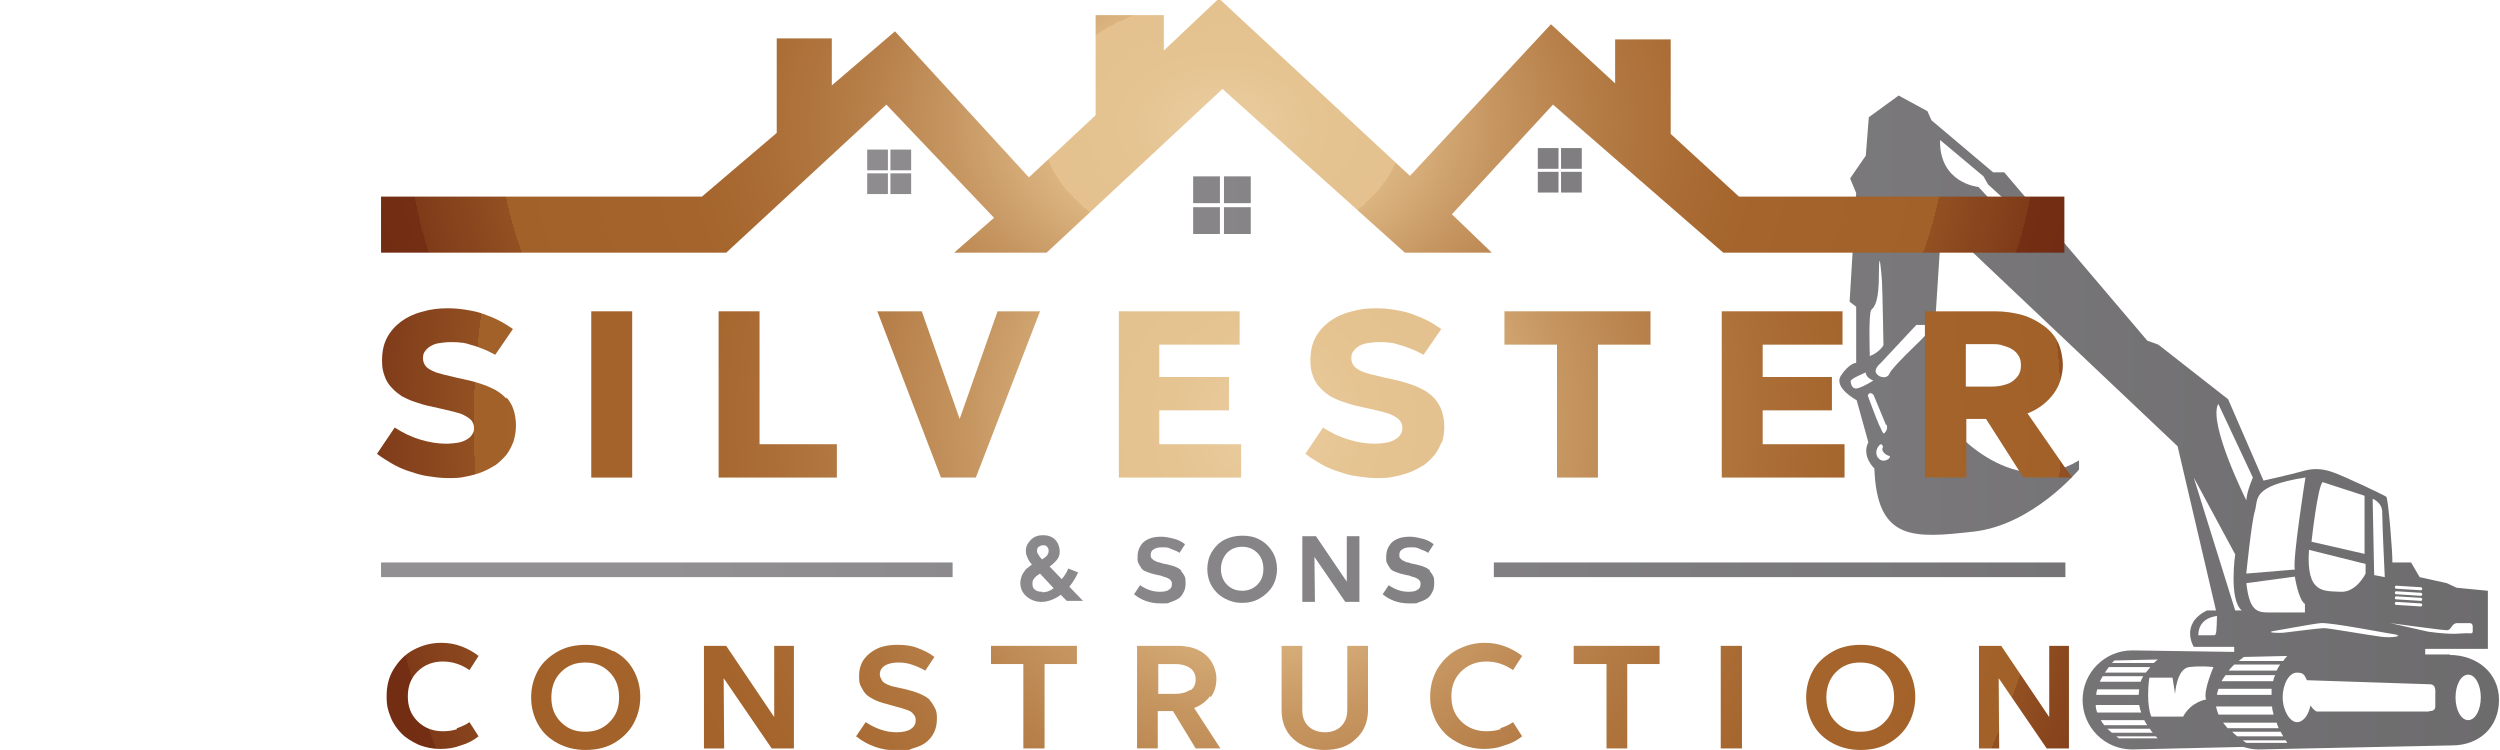 <?xml version="1.0" encoding="UTF-8"?>
<svg id="Layer_1" xmlns="http://www.w3.org/2000/svg" xmlns:xlink="http://www.w3.org/1999/xlink" version="1.1" viewBox="0 0 494.7 148.4">
  <!-- Generator: Adobe Illustrator 29.0.1, SVG Export Plug-In . SVG Version: 2.1.0 Build 192)  -->
  <defs>
    <style>
      .st0 {
        fill: url(#New_Gradient_Swatch5);
      }

      .st1 {
        fill: url(#New_Gradient_Swatch2);
      }

      .st2 {
        fill: url(#New_Gradient_Swatch3);
      }

      .st3 {
        fill: url(#New_Gradient_Swatch9);
      }

      .st4 {
        fill: url(#New_Gradient_Swatch6);
      }

      .st5 {
        fill: url(#New_Gradient_Swatch7);
      }

      .st6 {
        fill: url(#New_Gradient_Swatch4);
      }

      .st7 {
        fill: url(#New_Gradient_Swatch1);
      }

      .st8 {
        fill: url(#New_Gradient_Swatch8);
      }

      .st9 {
        fill: url(#linear-gradient2);
      }

      .st10 {
        fill: url(#linear-gradient1);
      }

      .st11 {
        fill: url(#linear-gradient9);
      }

      .st12 {
        fill: url(#linear-gradient3);
      }

      .st13 {
        fill: url(#linear-gradient6);
      }

      .st14 {
        fill: url(#linear-gradient8);
      }

      .st15 {
        fill: url(#linear-gradient7);
      }

      .st16 {
        fill: url(#linear-gradient5);
      }

      .st17 {
        fill: url(#linear-gradient4);
      }

      .st18 {
        fill: url(#linear-gradient18);
      }

      .st19 {
        fill: url(#linear-gradient13);
      }

      .st20 {
        fill: url(#linear-gradient12);
      }

      .st21 {
        fill: url(#linear-gradient15);
      }

      .st22 {
        fill: url(#linear-gradient16);
      }

      .st23 {
        fill: url(#linear-gradient11);
      }

      .st24 {
        fill: url(#linear-gradient10);
      }

      .st25 {
        fill: url(#linear-gradient17);
      }

      .st26 {
        fill: url(#linear-gradient14);
      }

      .st27 {
        fill: url(#linear-gradient19);
      }

      .st28 {
        fill: url(#New_Gradient_Swatch);
      }

      .st29 {
        fill: url(#linear-gradient);
      }

      .st30 {
        fill: url(#New_Gradient_Swatch19);
      }

      .st31 {
        fill: url(#New_Gradient_Swatch10);
      }

      .st32 {
        fill: url(#New_Gradient_Swatch15);
      }

      .st33 {
        fill: url(#New_Gradient_Swatch17);
      }

      .st34 {
        fill: url(#New_Gradient_Swatch16);
      }

      .st35 {
        fill: url(#New_Gradient_Swatch18);
      }

      .st36 {
        fill: url(#New_Gradient_Swatch12);
      }

      .st37 {
        fill: url(#New_Gradient_Swatch14);
      }

      .st38 {
        fill: url(#New_Gradient_Swatch11);
      }

      .st39 {
        fill: url(#New_Gradient_Swatch13);
      }

      .st40 {
        fill: url(#New_Gradient_Swatch20);
      }

      .st41 {
        fill: url(#New_Gradient_Swatch21);
      }
    </style>
    <linearGradient id="linear-gradient" x1="130.1" y1="82.9" x2="867.8" y2="84.4" gradientUnits="userSpaceOnUse">
      <stop offset="0" stop-color="#929093"/>
      <stop offset="1" stop-color="#474646"/>
    </linearGradient>
    <linearGradient id="linear-gradient1" x1="130.1" y1="112.4" x2="867.7" y2="114" xlink:href="#linear-gradient"/>
    <linearGradient id="linear-gradient2" x1="130.1" y1="112.4" x2="867.7" y2="113.9" xlink:href="#linear-gradient"/>
    <linearGradient id="linear-gradient3" x1="130.1" y1="112.3" x2="867.7" y2="113.9" xlink:href="#linear-gradient"/>
    <linearGradient id="linear-gradient4" x1="130.1" y1="112.3" x2="867.7" y2="113.9" xlink:href="#linear-gradient"/>
    <linearGradient id="linear-gradient5" x1="130.1" y1="112.3" x2="867.7" y2="113.8" xlink:href="#linear-gradient"/>
    <linearGradient id="linear-gradient6" x1="130.1" y1="112.7" x2="867.7" y2="114.3" xlink:href="#linear-gradient"/>
    <linearGradient id="linear-gradient7" x1="130.1" y1="112.3" x2="867.7" y2="113.8" xlink:href="#linear-gradient"/>
    <linearGradient id="linear-gradient8" x1="130.2" y1="37.3" x2="867.9" y2="38.9" xlink:href="#linear-gradient"/>
    <linearGradient id="linear-gradient9" x1="130.2" y1="37.3" x2="867.9" y2="38.8" xlink:href="#linear-gradient"/>
    <linearGradient id="linear-gradient10" x1="130.2" y1="43.4" x2="867.8" y2="45" xlink:href="#linear-gradient"/>
    <linearGradient id="linear-gradient11" x1="130.2" y1="43.4" x2="867.8" y2="45" xlink:href="#linear-gradient"/>
    <linearGradient id="linear-gradient12" x1="130.3" y1="31.5" x2="867.9" y2="33.1" xlink:href="#linear-gradient"/>
    <linearGradient id="linear-gradient13" x1="130.3" y1="31.5" x2="867.9" y2="33.1" xlink:href="#linear-gradient"/>
    <linearGradient id="linear-gradient14" x1="130.2" y1="36.2" x2="867.9" y2="37.8" xlink:href="#linear-gradient"/>
    <linearGradient id="linear-gradient15" x1="130.2" y1="36.2" x2="867.9" y2="37.8" xlink:href="#linear-gradient"/>
    <linearGradient id="linear-gradient16" x1="130.3" y1="30.9" x2="867.9" y2="32.5" xlink:href="#linear-gradient"/>
    <linearGradient id="linear-gradient17" x1="130.3" y1="30.9" x2="867.9" y2="32.5" xlink:href="#linear-gradient"/>
    <linearGradient id="linear-gradient18" x1="130.2" y1="35.6" x2="867.9" y2="37.2" xlink:href="#linear-gradient"/>
    <linearGradient id="linear-gradient19" x1="130.2" y1="35.6" x2="867.9" y2="37.2" xlink:href="#linear-gradient"/>
    <radialGradient id="New_Gradient_Swatch" data-name="New Gradient Swatch" cx="241.9" cy="24.8" fx="241.9" fy="24.8" r="179" gradientTransform="translate(0 7.5) scale(1 .7)" gradientUnits="userSpaceOnUse">
      <stop offset="0" stop-color="#eed2a6"/>
      <stop offset="0" stop-color="#ebcd9f"/>
      <stop offset=".1" stop-color="#e5c492"/>
      <stop offset=".2" stop-color="#e4c18e"/>
      <stop offset=".2" stop-color="#dbb480"/>
      <stop offset=".3" stop-color="#c69661"/>
      <stop offset=".4" stop-color="#b67e48"/>
      <stop offset=".5" stop-color="#ab6e36"/>
      <stop offset=".6" stop-color="#a4642c"/>
      <stop offset=".8" stop-color="#a26129"/>
      <stop offset=".8" stop-color="#925022"/>
      <stop offset=".9" stop-color="#7f3b19"/>
      <stop offset=".9" stop-color="#732e13"/>
      <stop offset="1" stop-color="#702a12"/>
    </radialGradient>
    <radialGradient id="New_Gradient_Swatch1" data-name="New Gradient Swatch" cx="250.8" cy="83.7" fx="250.8" fy="83.7" r="196.3" gradientTransform="matrix(1,0,0,1,0,0)" xlink:href="#New_Gradient_Swatch"/>
    <radialGradient id="New_Gradient_Swatch2" data-name="New Gradient Swatch" cx="250.8" cy="83.7" fx="250.8" fy="83.7" r="196.3" gradientTransform="matrix(1,0,0,1,0,0)" xlink:href="#New_Gradient_Swatch"/>
    <radialGradient id="New_Gradient_Swatch3" data-name="New Gradient Swatch" cx="250.8" cy="83.7" fx="250.8" fy="83.7" r="196.3" gradientTransform="matrix(1,0,0,1,0,0)" xlink:href="#New_Gradient_Swatch"/>
    <radialGradient id="New_Gradient_Swatch4" data-name="New Gradient Swatch" cx="250.8" cy="83.7" fx="250.8" fy="83.7" r="196.3" gradientTransform="matrix(1,0,0,1,0,0)" xlink:href="#New_Gradient_Swatch"/>
    <radialGradient id="New_Gradient_Swatch5" data-name="New Gradient Swatch" cx="250.8" cy="83.7" fx="250.8" fy="83.7" r="196.3" gradientTransform="matrix(1,0,0,1,0,0)" xlink:href="#New_Gradient_Swatch"/>
    <radialGradient id="New_Gradient_Swatch6" data-name="New Gradient Swatch" cx="250.8" cy="83.7" fx="250.8" fy="83.7" r="196.3" gradientTransform="matrix(1,0,0,1,0,0)" xlink:href="#New_Gradient_Swatch"/>
    <radialGradient id="New_Gradient_Swatch7" data-name="New Gradient Swatch" cx="250.8" cy="83.7" fx="250.8" fy="83.7" r="196.3" gradientTransform="matrix(1,0,0,1,0,0)" xlink:href="#New_Gradient_Swatch"/>
    <radialGradient id="New_Gradient_Swatch8" data-name="New Gradient Swatch" cx="250.8" cy="83.7" fx="250.8" fy="83.7" r="196.3" gradientTransform="matrix(1,0,0,1,0,0)" xlink:href="#New_Gradient_Swatch"/>
    <radialGradient id="New_Gradient_Swatch9" data-name="New Gradient Swatch" cx="250.8" cy="83.7" fx="250.8" fy="83.7" r="196.3" gradientTransform="matrix(1,0,0,1,0,0)" xlink:href="#New_Gradient_Swatch"/>
    <radialGradient id="New_Gradient_Swatch10" data-name="New Gradient Swatch" cx="250.8" cy="83.7" fx="250.8" fy="83.7" r="196.3" gradientTransform="matrix(1,0,0,1,0,0)" xlink:href="#New_Gradient_Swatch"/>
    <radialGradient id="New_Gradient_Swatch11" data-name="New Gradient Swatch" cx="250.8" cy="83.7" fx="250.8" fy="83.7" r="196.3" gradientTransform="matrix(1,0,0,1,0,0)" xlink:href="#New_Gradient_Swatch"/>
    <radialGradient id="New_Gradient_Swatch12" data-name="New Gradient Swatch" cx="250.8" cy="83.7" fx="250.8" fy="83.7" r="196.3" gradientTransform="matrix(1,0,0,1,0,0)" xlink:href="#New_Gradient_Swatch"/>
    <radialGradient id="New_Gradient_Swatch13" data-name="New Gradient Swatch" cx="250.8" cy="83.7" fx="250.8" fy="83.7" r="196.3" gradientTransform="matrix(1,0,0,1,0,0)" xlink:href="#New_Gradient_Swatch"/>
    <radialGradient id="New_Gradient_Swatch14" data-name="New Gradient Swatch" cx="250.8" cy="83.7" fx="250.8" fy="83.7" r="196.3" gradientTransform="matrix(1,0,0,1,0,0)" xlink:href="#New_Gradient_Swatch"/>
    <radialGradient id="New_Gradient_Swatch15" data-name="New Gradient Swatch" cx="250.8" cy="83.7" fx="250.8" fy="83.7" r="196.3" gradientTransform="matrix(1,0,0,1,0,0)" xlink:href="#New_Gradient_Swatch"/>
    <radialGradient id="New_Gradient_Swatch16" data-name="New Gradient Swatch" cx="250.8" cy="83.7" fx="250.8" fy="83.7" r="196.3" gradientTransform="matrix(1,0,0,1,0,0)" xlink:href="#New_Gradient_Swatch"/>
    <radialGradient id="New_Gradient_Swatch17" data-name="New Gradient Swatch" cx="250.8" cy="83.7" fx="250.8" fy="83.7" r="196.3" gradientTransform="matrix(1,0,0,1,0,0)" xlink:href="#New_Gradient_Swatch"/>
    <radialGradient id="New_Gradient_Swatch18" data-name="New Gradient Swatch" cx="250.8" cy="83.7" fx="250.8" fy="83.7" r="196.3" gradientTransform="matrix(1,0,0,1,0,0)" xlink:href="#New_Gradient_Swatch"/>
    <radialGradient id="New_Gradient_Swatch19" data-name="New Gradient Swatch" cx="250.8" cy="83.7" fx="250.8" fy="83.7" r="196.3" gradientTransform="matrix(1,0,0,1,0,0)" xlink:href="#New_Gradient_Swatch"/>
    <radialGradient id="New_Gradient_Swatch20" data-name="New Gradient Swatch" cx="250.8" cy="83.7" fx="250.8" fy="83.7" r="196.3" gradientTransform="matrix(1,0,0,1,0,0)" xlink:href="#New_Gradient_Swatch"/>
    <radialGradient id="New_Gradient_Swatch21" data-name="New Gradient Swatch" cx="250.8" cy="83.7" fx="250.8" fy="83.7" r="196.3" gradientTransform="matrix(1,0,0,1,0,0)" xlink:href="#New_Gradient_Swatch"/>
  </defs>
  <g>
    <path class="st29" d="M484.9,129.5h-5v-1.1h12.4c0,.1,0-11.5,0-11.5l-6.2-.6-1.9-.9-5.4-1.2-1.7-2.9h-3.7c.1-1.3-.8-12.7-1.2-13-.4-.3-8.1-4-10.7-4.9-2.6-.9-4.4-.6-6.1-.1-1.7.5-7.5,1.8-7.5,1.8l-7-16.1-13.8-10.8-2.2-.8-28.3-33.3h-2.2l-12.2-10.3-.8-1.8-5.7-3.1-5.9,4.3-.6,7.6-3.1,4.5,1.2,2.9-1.3,21.5,1.3,1v11.1c-.1,0-1.4.1-3,2.5s3.1,4.9,3.1,4.9l2.3,8.3c-1.4,2.8,1.2,5.2,1.2,5.2.5,14.5,7.9,13.8,19.6,12.5,11.8-1.3,20.9-12.3,20.9-12.3v-1.8c-13.9,8.4-26.2-7.6-26.2-7.6,0,0,.5-2.8,0-4-.5-1.2-3.2-.1-3.2-.1l.9-15.1-3,3.2s-5.6,5.3-6,6.4-2,.9-2.6,0c-.6-.9.8-2,.8-2l7.1-7.6h3.7l1.3-20.2,46.7,44.2,7.6,32.5h-1.8c-5.4,2.7-2.6,7.2-2.6,7.2h8v1l-20.2-.3c-5.4,0-9.8,4.4-9.8,9.8h0c0,5.4,4.4,9.8,9.8,9.8l22-.5s0,0,0,0c1,.3,2,.5,3,.5l38.3-.8c5.4,0,9.3-3.6,9.3-9h0c0-5.4-4.4-8.9-9.8-8.9ZM366.3,75.3c0-.4,2.9-1.6,2.9-1.6,0,1.1,1.5,1.6,1.5,1.6,0,0-1.7,1.1-3,1.5-1.3.4-1.5-1-1.5-1.5ZM371.6,90.6c-.9-1.5.4-2.6.4-2.6.3-.3.8.3.5.7-.2.5.5,1.3,1.3,1.5.8.3-1.3,1.8-2.2.3ZM373.3,84c.3.7,0,1.3-.4,1.7-.3.4-.7-1-1.1-1.7-.4-.8-2.2-5.7-2.2-5.7.2-.9,1.1-.4,1.2,0,.2.4,2.1,5.1,2.4,5.8ZM370,70.4s-.3-8.5.3-9.1c.6-.6,1.5-1.4,1.5-7.1,0-5.8.5-.2.6,1.4s.3,12.6.3,12.7-.9,1.5-2.8,2.2ZM394.5,40.2l-3-3.2s-7.8-.7-7.6-9.3l8.6,7.2.9,1.6,5.7,5.2-4.5-1.6ZM474.2,115.9l4.8.3c.2,0,.3.1.3.3s-.1.3-.3.3l-4.8-.3c-.2,0-.3-.1-.3-.3s.1-.3.3-.3ZM474.2,117l4.8.3c.2,0,.3.1.3.3s-.1.3-.3.3l-4.8-.3c-.2,0-.3-.1-.3-.3s.1-.3.3-.3ZM474.2,118l4.8.3c.2,0,.3.1.3.3s-.1.3-.3.3l-4.8-.3c-.2,0-.3-.1-.3-.3s.1-.3.3-.3ZM474.2,119.1l4.8.3c.2,0,.3.1.3.3s-.1.3-.3.3l-4.8-.3c-.2,0-.3-.1-.3-.3s.1-.3.3-.3ZM484.2,124.7c1,0,.8-1.4,2.1-1.4,1.3,0,1.8,0,2.2,0s.9,0,.8,1c0,1,.2,1.1-1.2,1-1.3,0-2.4.4-7.6-.3l-7.5-1.7s10.2,1.4,11.1,1.4ZM474.3,125.7c1,.1-.7.6-3.1.3s-10.3-1.7-11.3-1.7c-1,0-7.1.8-8,.9-.9.1-3.5,0-2.2-.3.2,0,7.6-1.4,9.5-1.6,1.9-.2,14.1,2.2,15.1,2.3ZM452.6,129.8c-.3.3-.6.7-.8,1h-8.8c.6-.5,1-.8,1-.8l8.6-.2ZM444.5,115.4l9.6-1.3s.7,4.6,2,5.4v1.7h-7c-2.5,0-4-.3-4.6-5.9ZM471.4,101.6c0,2.2.5,12.6.5,12.6l-2.1-.4-.3-15.1s2,.7,1.9,2.9ZM459.6,95.4l8.3,2.7v11.5l-10.5-2.4s1.2-10.9,2.2-11.8ZM456.9,108.8l11.2,2.8v1.9s-1.8,3.8-5,3.6-6.8.5-6.2-8.3ZM456.2,94.5s-2.6,16.4-2.1,18.2l-9.6.8s1-10.1,1.7-12.4c.7-2.3-.8-4.9,9.9-6.6ZM439,80l6.8,14.5s-1.2,2.7-1.3,4.5c0,0-7.5-15-5.6-19ZM438.2,125.7c-.4,0-3.2,0-3.2,0,0-3.6,3.7-3.8,3.7-3.8-.1,3-.1,3.7-.5,3.8ZM434.1,94.5l8.2,15.2s-1.3,8.9,1.3,11.1h-1.3l-8.2-26.3ZM442.1,131.5h9.1c-.3.4-.5.8-.7,1.2h-9.5c.4-.5.8-.9,1.1-1.2ZM440.4,133.6h9.8c-.2.4-.3.8-.4,1.2h-10.2c.2-.4.5-.8.8-1.2ZM438.9,136.3h10.6c0,.4,0,.8,0,1.2h-10.8c0-.4.2-.8.3-1.2ZM418.4,130.7l8.6-.2c-.3.2-.6.5-.8.7h-8.3c.3-.3.5-.5.5-.5ZM417.3,132h8.2c-.3.4-.6.8-.9,1.1h-8.1c.3-.4.6-.8.8-1.1ZM416,133.8h8.1c-.2.4-.4.7-.5,1.1h-8.1c.2-.4.4-.8.6-1.1ZM415,136.4h8.3c0,.4-.1.7-.1,1.1h-8.4c0-.4.1-.7.2-1.1ZM415,141c-.2-.5-.3-1-.3-1.5h8.6c.1.5.2,1,.4,1.5h-8.6ZM415.7,142.5h8.6c.2.4.4.7.6,1h-8.5c-.3-.3-.5-.7-.7-1ZM417,144.2h8.4c.2.3.4.6.6.8h-8.1c-.3-.3-.6-.5-.9-.8ZM419.3,146.1c-.2-.1-.4-.3-.5-.4h7.8c.2.3.4.4.4.4h-7.7ZM436.6,138.4s-3,.4-4.6,3.4h-6.3s-1.1-2.3-.4-7.7h4.6l.5,3.2s.3-5,2.8-5.3c2.6-.3,4.8,0,4.8,0,0,0-2,4.6-1.5,6.3ZM438.6,139.8h11c0,.6.2,1.1.3,1.6h-10.9c-.2-.5-.4-1.1-.5-1.6ZM439.9,143h10.6c.1.4.3.8.4,1.1h-10.1c-.3-.4-.6-.7-.9-1.1ZM441.6,144.8h9.7c.2.3.3.6.5.9h-9.1c-.4-.3-.7-.6-1-.9ZM444.5,147c-.3-.2-.5-.3-.7-.5h8.5c.2.3.3.5.3.5h-8.1ZM480.8,140.8c-1.3,0-21.8,0-22.3,0-.2,0-.8-.4-1.3-1.2-.4,1.9-1.4,3.3-2.7,3.3s-2.8-2.2-2.8-4.9,1.3-4.9,2.8-4.9,1.5.6,2,1.5c4,.1,23.2.8,24.3.8,1.3,0,1.1,1.4,1.1,1.9s0,2.1,0,2.4c0,.3,0,1.1-1.3,1ZM488.4,142.5c-1.4,0-2.5-2-2.5-4.5s1.1-4.5,2.5-4.5,2.5,2,2.5,4.5-1.1,4.5-2.5,4.5Z"/>
    <path class="st10" d="M213.4,113.3l-2-.8c-.3.7-.7,1.4-1.3,2.1l-2.4-2.5c.6-.4,1.1-.9,1.5-1.4.4-.5.5-1.1.5-1.7s-.3-1.6-.9-2.2c-.6-.6-1.4-.9-2.4-.9s-1.8.3-2.4.9-1,1.3-1,2.1.1.9.3,1.4.5,1,.9,1.4c-.3.2-.6.5-.9.7-.3.2-.5.5-.7.8-.2.3-.4.6-.5,1-.1.4-.2.7-.2,1.1,0,1.1.4,2,1.2,2.7.8.7,1.8,1.1,3,1.1s2.6-.5,3.8-1.4l1.2,1.2h3.2l-2.7-2.8c.8-1,1.4-2,1.8-3ZM205.6,108.2c.2-.2.5-.3.8-.3s.6,0,.8.3c.2.2.3.4.3.8s-.1.6-.3.9c-.2.3-.6.5-1,.8-.3-.3-.5-.6-.7-.9s-.3-.5-.3-.8.1-.6.3-.8ZM206.2,117.1c-.6,0-1-.1-1.4-.4s-.5-.7-.5-1.2.1-.8.4-1.1c.2-.3.6-.6,1.1-.9l2.7,2.9c-.8.6-1.5.8-2.2.8Z"/>
    <path class="st9" d="M233.8,112.9c-.3-.2-.6-.5-.9-.6-.4-.2-.7-.3-1.1-.4-.4-.1-.8-.2-1.2-.3-.4,0-.8-.2-1.1-.3-.4,0-.7-.2-.9-.3-.3-.1-.5-.3-.7-.5s-.2-.4-.2-.7c0-.5.2-.9.6-1.1.4-.3,1-.4,1.7-.4s1.1,0,1.7.3,1.2.4,1.7.8l1.1-1.7c-.6-.5-1.4-.9-2.2-1.1s-1.7-.4-2.5-.4-1.7.1-2.4.4-1.3.7-1.7,1.4c-.4.6-.6,1.3-.6,2.2s0,.9.2,1.3c.2.4.4.7.6,1s.6.5.9.6.7.3,1.1.4.8.2,1.2.3c.4,0,.8.2,1.1.3s.7.2.9.3.5.3.6.5c.2.2.2.4.2.7,0,.5-.2.9-.6,1.1-.4.3-1,.4-1.8.4-1.3,0-2.6-.4-3.9-1.3l-1.2,1.8c1.5,1.2,3.2,1.8,5.2,1.8s1.3,0,1.9-.2c.6-.2,1.1-.4,1.6-.7.5-.3.8-.7,1.1-1.3.3-.5.4-1.1.4-1.8s0-1-.2-1.4-.4-.7-.7-1Z"/>
    <path class="st12" d="M249.3,106.8c-1.1-.6-2.2-.8-3.5-.8s-2.5.3-3.5.8-1.9,1.4-2.5,2.4-.9,2.2-.9,3.4.3,2.4.9,3.4,1.4,1.8,2.5,2.4,2.2.9,3.5.9,2.5-.3,3.5-.9,1.9-1.4,2.5-2.4c.6-1,.9-2.2.9-3.4s-.3-2.4-.9-3.4c-.6-1-1.4-1.8-2.5-2.4ZM248.8,115.7c-.8.8-1.8,1.2-3,1.2s-2.2-.4-3-1.2c-.8-.8-1.2-1.9-1.2-3.1s.4-2.3,1.2-3.2c.8-.8,1.8-1.2,3-1.2s2.2.4,3,1.2c.8.8,1.2,1.9,1.2,3.2s-.4,2.3-1.2,3.1Z"/>
    <polygon class="st17" points="266.5 115.1 260.4 106.1 257.7 106.1 257.7 119.1 260.2 119.1 260.1 110.2 266.2 119.1 269 119.1 269 106.1 266.5 106.1 266.5 115.1"/>
    <path class="st16" d="M283,112.9c-.3-.2-.6-.5-.9-.6-.4-.2-.7-.3-1.1-.4-.4-.1-.8-.2-1.2-.3-.4,0-.8-.2-1.1-.3-.4,0-.7-.2-.9-.3-.3-.1-.5-.3-.7-.5s-.2-.4-.2-.7c0-.5.2-.9.6-1.1.4-.3,1-.4,1.7-.4s1.1,0,1.7.3,1.2.4,1.7.8l1.1-1.7c-.6-.5-1.4-.9-2.2-1.1s-1.7-.4-2.5-.4-1.7.1-2.4.4-1.3.7-1.7,1.4c-.4.6-.6,1.3-.6,2.2s0,.9.2,1.3c.2.4.4.7.6,1s.6.5.9.6.7.3,1.1.4.8.2,1.2.3c.4,0,.8.2,1.1.3s.7.2.9.3.5.3.6.5c.2.2.2.4.2.7,0,.5-.2.9-.6,1.1-.4.3-1,.4-1.8.4-1.3,0-2.6-.4-3.9-1.3l-1.2,1.8c1.5,1.2,3.2,1.8,5.2,1.8s1.3,0,1.9-.2c.6-.2,1.1-.4,1.6-.7.5-.3.8-.7,1.1-1.3.3-.5.4-1.1.4-1.8s0-1-.2-1.4-.4-.7-.7-1Z"/>
    <rect class="st13" x="75.4" y="111.3" width="113.1" height="2.9"/>
    <rect class="st15" x="295.6" y="111.3" width="113.1" height="2.9"/>
    <rect class="st14" x="236.1" y="34.9" width="5.3" height="5.3"/>
    <rect class="st11" x="242.2" y="34.9" width="5.3" height="5.3"/>
    <rect class="st24" x="236.1" y="41" width="5.3" height="5.3"/>
    <rect class="st23" x="242.2" y="41" width="5.3" height="5.3"/>
    <rect class="st20" x="171.6" y="29.6" width="4.1" height="4.1"/>
    <rect class="st19" x="176.2" y="29.6" width="4.1" height="4.1"/>
    <rect class="st26" x="171.6" y="34.3" width="4.1" height="4.1"/>
    <rect class="st21" x="176.2" y="34.3" width="4.1" height="4.1"/>
    <rect class="st22" x="304.3" y="29.3" width="4.1" height="4.1"/>
    <rect class="st25" x="308.9" y="29.3" width="4.1" height="4.1"/>
    <rect class="st18" x="304.3" y="34" width="4.1" height="4.1"/>
    <rect class="st27" x="308.9" y="34" width="4.1" height="4.1"/>
  </g>
  <polygon class="st28" points="344.1 38.9 330.6 26.5 330.6 7.8 319.6 7.8 319.6 16.5 306.9 4.8 279 34.8 241.2 -.3 230.3 10 230.3 3 216.8 3 216.8 22.8 203.6 35.1 177.1 6.2 164.6 16.9 164.6 7.6 153.7 7.6 153.7 26.3 138.9 38.9 75.4 38.9 75.4 50 143.7 50 175.4 20.7 196.7 43.1 188.8 50 207.1 50 241.9 17.6 278 50 295.2 50 287.3 42.4 307.3 20.7 341 50 408.5 50 408.5 38.9 344.1 38.9"/>
  <g>
    <path class="st7" d="M100.2,78.9c-.6-.7-1.3-1.2-2.1-1.7-.8-.4-1.6-.8-2.5-1.1-.9-.3-1.8-.6-2.7-.8-.9-.2-1.8-.4-2.7-.6-.9-.2-1.7-.4-2.5-.6-.8-.2-1.5-.4-2.1-.7-.6-.3-1.1-.6-1.4-1-.3-.4-.5-.9-.5-1.5s.1-1,.4-1.4c.3-.4.6-.7,1.1-1,.5-.3,1-.5,1.7-.6.7-.1,1.4-.2,2.2-.2s1.4,0,2.1.1c.7,0,1.5.3,2.2.5.8.2,1.5.5,2.3.8.8.3,1.5.7,2.3,1.1l3.5-5.1c-.9-.6-1.8-1.2-2.8-1.7-1-.5-2-.9-3.1-1.3-1.1-.4-2.2-.6-3.4-.8-1.2-.2-2.4-.3-3.6-.3-1.8,0-3.5.2-5.1.7-1.6.4-3,1.1-4.1,1.9-1.2.9-2.1,1.9-2.8,3.2-.7,1.3-1,2.8-1,4.5s.2,2.2.5,3.1c.3.9.8,1.7,1.4,2.3.6.7,1.3,1.2,2,1.7.8.4,1.6.8,2.5,1.1.9.3,1.8.6,2.7.8s1.8.4,2.7.6c.9.2,1.7.4,2.5.6.8.2,1.5.4,2,.7.6.3,1,.6,1.4,1,.3.4.5.9.5,1.5s-.1.9-.4,1.3c-.2.4-.6.7-1.1,1-.5.3-1.1.5-1.7.6s-1.5.2-2.3.2c-1.7,0-3.4-.3-5.1-.8-1.7-.5-3.4-1.3-5.1-2.4l-3.5,5.2c.9.7,1.9,1.3,2.9,1.9,1,.6,2.1,1.1,3.3,1.5,1.2.4,2.4.8,3.7,1s2.7.4,4.1.4,2.4,0,3.6-.3c1.1-.2,2.2-.5,3.2-.9s1.9-.9,2.7-1.4c.8-.6,1.5-1.3,2.1-2,.6-.8,1-1.6,1.4-2.6.3-1,.5-2,.5-3.2s-.2-2.3-.5-3.2-.8-1.7-1.4-2.4Z"/>
    <rect class="st1" x="117" y="61.6" width="8.1" height="32.9"/>
    <polygon class="st2" points="150.3 61.6 142.2 61.6 142.2 94.5 165.6 94.5 165.6 87.9 150.3 87.9 150.3 61.6"/>
    <polygon class="st6" points="197.4 61.6 189.9 82.9 182.4 61.6 173.6 61.6 186.2 94.5 193.1 94.5 205.8 61.6 197.4 61.6"/>
    <polygon class="st0" points="229.4 81.2 243.2 81.2 243.2 74.6 229.4 74.6 229.4 68.2 245.3 68.2 245.3 61.6 221.4 61.6 221.4 94.5 245.6 94.5 245.6 87.9 229.4 87.9 229.4 81.2"/>
    <path class="st4" d="M285.3,87.7c.3-1,.5-2,.5-3.2s-.2-2.3-.5-3.2-.8-1.7-1.4-2.4c-.6-.7-1.3-1.2-2.1-1.7-.8-.4-1.6-.8-2.5-1.1-.9-.3-1.8-.6-2.7-.8-.9-.2-1.8-.4-2.7-.6-.9-.2-1.7-.4-2.5-.6-.8-.2-1.5-.4-2.1-.7-.6-.3-1.1-.6-1.4-1-.3-.4-.5-.9-.5-1.5s.1-1,.4-1.4c.3-.4.6-.7,1.1-1,.5-.3,1-.5,1.7-.6.7-.1,1.4-.2,2.2-.2s1.4,0,2.1.1c.7,0,1.5.3,2.2.5.8.2,1.5.5,2.3.8.8.3,1.5.7,2.3,1.1l3.5-5.1c-.9-.6-1.8-1.2-2.8-1.7-1-.5-2-.9-3.1-1.3-1.1-.4-2.2-.6-3.4-.8-1.2-.2-2.4-.3-3.6-.3-1.8,0-3.5.2-5.1.7-1.6.4-3,1.1-4.1,1.9-1.2.9-2.1,1.9-2.8,3.2-.7,1.3-1,2.8-1,4.5s.2,2.2.5,3.1c.3.9.8,1.7,1.4,2.3.6.7,1.3,1.2,2,1.7.8.4,1.6.8,2.5,1.1.9.3,1.8.6,2.7.8s1.8.4,2.7.6c.9.2,1.7.4,2.5.6.8.2,1.5.4,2,.7.6.3,1,.6,1.4,1,.3.4.5.9.5,1.5s-.1.9-.4,1.3c-.2.4-.6.7-1.1,1-.5.3-1.1.5-1.7.6s-1.5.2-2.3.2c-1.7,0-3.4-.3-5.1-.8-1.7-.5-3.4-1.3-5.1-2.4l-3.5,5.2c.9.7,1.9,1.3,2.9,1.9,1,.6,2.1,1.1,3.3,1.5,1.2.4,2.4.8,3.7,1s2.7.4,4.1.4,2.4,0,3.6-.3c1.1-.2,2.2-.5,3.2-.9s1.9-.9,2.7-1.4c.8-.6,1.5-1.3,2.1-2,.6-.8,1-1.6,1.4-2.6Z"/>
    <polygon class="st5" points="316.2 94.5 316.2 68.2 326.6 68.2 326.6 61.6 297.7 61.6 297.7 68.2 308.1 68.2 308.1 94.5 316.2 94.5"/>
    <polygon class="st8" points="365 87.9 348.8 87.9 348.8 81.2 362.5 81.2 362.5 74.6 348.8 74.6 348.8 68.2 364.6 68.2 364.6 61.6 340.7 61.6 340.7 94.5 365 94.5 365 87.9"/>
    <path class="st3" d="M400.3,94.5h9.7l-8.8-12.7c1.1-.4,2.1-1,2.9-1.6s1.6-1.4,2.2-2.2c.6-.8,1.1-1.7,1.4-2.7.3-1,.5-2,.5-3.1s-.3-3-.9-4.3c-.6-1.3-1.5-2.4-2.7-3.3-1.2-.9-2.6-1.7-4.2-2.2-1.7-.5-3.6-.8-5.6-.8h-13.9v32.9h8.2v-11.6h3.9l7.4,11.6ZM389,68.1h5c.9,0,1.7,0,2.4.3.7.2,1.3.4,1.9.8.5.3.9.8,1.2,1.3.3.5.4,1.1.4,1.8s-.1,1.2-.4,1.8c-.3.5-.7.9-1.2,1.3s-1.1.6-1.8.8-1.6.3-2.5.3h-5v-8.3Z"/>
    <path class="st31" d="M90.4,144.3c-.9.3-1.9.4-2.8.4-2,0-3.7-.7-5-2-1.3-1.3-1.9-2.9-1.9-4.9s.6-3.6,1.9-4.9,3-2,5-2,3.7.6,5.3,1.7l1.8-2.8c-1-.8-2.1-1.4-3.4-1.9s-2.7-.7-4-.7c-2,0-3.8.5-5.5,1.4s-2.9,2.2-3.9,3.8-1.4,3.4-1.4,5.4.3,2.8.8,4.1c.5,1.3,1.3,2.4,2.2,3.3.9.9,2.1,1.6,3.4,2.2,1.3.5,2.7.8,4.2.8s2.8-.2,4.1-.7c1.4-.4,2.5-1,3.5-1.8l-1.8-2.8c-.7.5-1.6.9-2.5,1.2Z"/>
    <path class="st38" d="M121.4,128.9c-1.7-.9-3.5-1.3-5.5-1.3s-3.9.4-5.5,1.3-3,2.1-3.9,3.7-1.4,3.4-1.4,5.4.5,3.8,1.4,5.4,2.2,2.8,3.9,3.7,3.5,1.3,5.5,1.3,3.9-.4,5.5-1.3,3-2.2,3.9-3.8c.9-1.6,1.4-3.4,1.4-5.4s-.5-3.8-1.4-5.4c-.9-1.6-2.2-2.8-3.9-3.7ZM120.6,142.9c-1.3,1.3-2.8,1.9-4.8,1.9s-3.5-.6-4.8-1.9c-1.3-1.3-1.9-2.9-1.9-4.9s.6-3.7,1.9-5c1.3-1.3,2.8-1.9,4.8-1.9s3.5.6,4.8,1.9c1.3,1.3,1.9,2.9,1.9,5s-.6,3.6-1.9,4.9Z"/>
    <polygon class="st36" points="153.2 141.9 143.7 127.8 139.3 127.8 139.3 148.1 143.3 148.1 143.2 134.2 152.7 148.1 157.1 148.1 157.1 127.8 153.2 127.8 153.2 141.9"/>
    <path class="st39" d="M184,138.5c-.4-.4-.9-.7-1.5-1-.6-.3-1.2-.5-1.8-.7-.6-.2-1.2-.3-1.9-.5-.6-.1-1.2-.3-1.8-.4-.6-.1-1.1-.3-1.5-.5-.4-.2-.8-.4-1-.8s-.4-.7-.4-1.1c0-.8.3-1.3,1-1.8.7-.4,1.6-.6,2.6-.6s1.8.1,2.7.4,1.8.7,2.7,1.2l1.8-2.7c-1-.8-2.1-1.3-3.4-1.8s-2.6-.6-4-.6-2.7.2-3.8.7-2,1.2-2.7,2.1c-.7,1-1,2.1-1,3.4s.1,1.5.4,2.1c.3.6.6,1.1,1,1.5s.9.7,1.5,1,1.1.5,1.8.7,1.2.3,1.8.5c.6.2,1.2.3,1.8.5s1,.3,1.5.5.8.5,1,.8c.3.3.4.7.4,1.1,0,.8-.3,1.3-1,1.8-.7.4-1.6.6-2.8.6-2.1,0-4.1-.7-6.1-2l-1.9,2.8c2.4,1.9,5.1,2.8,8.1,2.8s2.1-.1,3.1-.4,1.8-.6,2.5-1.1c.7-.5,1.3-1.2,1.7-2,.4-.8.6-1.7.6-2.8s-.1-1.5-.4-2.1-.6-1.1-1-1.5Z"/>
    <polygon class="st37" points="196.1 131.4 202.5 131.4 202.5 148.1 206.7 148.1 206.7 131.4 213.1 131.4 213.1 127.8 196.1 127.8 196.1 131.4"/>
    <path class="st32" d="M239.6,137.9c.8-1,1.1-2.3,1.1-3.7s-.7-3.4-2.1-4.6c-1.4-1.2-3.2-1.8-5.6-1.8h-8v20.3h4.1v-7.4h3l4.5,7.4h4.9l-5.2-8c1.3-.5,2.4-1.3,3.1-2.3ZM235.5,136.5c-.7.5-1.7.8-2.9.8h-3.4v-5.9h3.4c1.2,0,2.2.3,2.9.8s1.1,1.3,1.1,2.2-.3,1.7-1,2.2Z"/>
    <path class="st34" d="M266.6,140.5c0,1.3-.4,2.4-1.2,3.2-.8.8-1.9,1.2-3.2,1.2s-2.5-.4-3.3-1.2c-.8-.8-1.2-1.8-1.2-3.2v-12.7h-4.1v12.7c0,2.4.8,4.3,2.3,5.7s3.6,2.2,6.2,2.2,4.7-.7,6.2-2.2c1.6-1.4,2.4-3.4,2.4-5.7v-12.7h-4.1v12.7Z"/>
    <path class="st33" d="M296.9,144.3c-.9.3-1.9.4-2.8.4-2,0-3.7-.7-5-2-1.3-1.3-1.9-2.9-1.9-4.9s.6-3.6,1.9-4.9,3-2,5-2,3.7.6,5.3,1.7l1.8-2.8c-1-.8-2.1-1.4-3.4-1.9s-2.7-.7-4-.7c-2,0-3.8.5-5.5,1.4s-2.9,2.2-3.9,3.8c-.9,1.6-1.4,3.4-1.4,5.4s.3,2.8.8,4.1c.5,1.3,1.3,2.4,2.2,3.3.9.9,2.1,1.6,3.4,2.2,1.3.5,2.7.8,4.2.8s2.8-.2,4.1-.7c1.4-.4,2.5-1,3.5-1.8l-1.8-2.8c-.7.5-1.6.9-2.5,1.2Z"/>
    <polygon class="st35" points="311.4 131.4 317.9 131.4 317.9 148.1 322 148.1 322 131.4 328.4 131.4 328.4 127.8 311.4 127.8 311.4 131.4"/>
    <rect class="st30" x="340.5" y="127.8" width="4.2" height="20.3"/>
    <path class="st40" d="M373.7,128.9c-1.7-.9-3.5-1.3-5.5-1.3s-3.9.4-5.5,1.3-3,2.1-3.9,3.7-1.4,3.4-1.4,5.4.5,3.8,1.4,5.4,2.2,2.8,3.9,3.7,3.5,1.3,5.5,1.3,3.9-.4,5.5-1.3,3-2.2,3.9-3.8c.9-1.6,1.4-3.4,1.4-5.4s-.5-3.8-1.4-5.4c-.9-1.6-2.2-2.8-3.9-3.7ZM372.9,142.9c-1.3,1.3-2.8,1.9-4.8,1.9s-3.5-.6-4.8-1.9c-1.3-1.3-1.9-2.9-1.9-4.9s.6-3.7,1.9-5c1.3-1.3,2.8-1.9,4.8-1.9s3.5.6,4.8,1.9c1.3,1.3,1.9,2.9,1.9,5s-.6,3.6-1.9,4.9Z"/>
    <polygon class="st41" points="405.5 141.9 396 127.8 391.6 127.8 391.6 148.1 395.6 148.1 395.5 134.2 405 148.1 409.4 148.1 409.4 127.8 405.5 127.8 405.5 141.9"/>
  </g>
</svg>